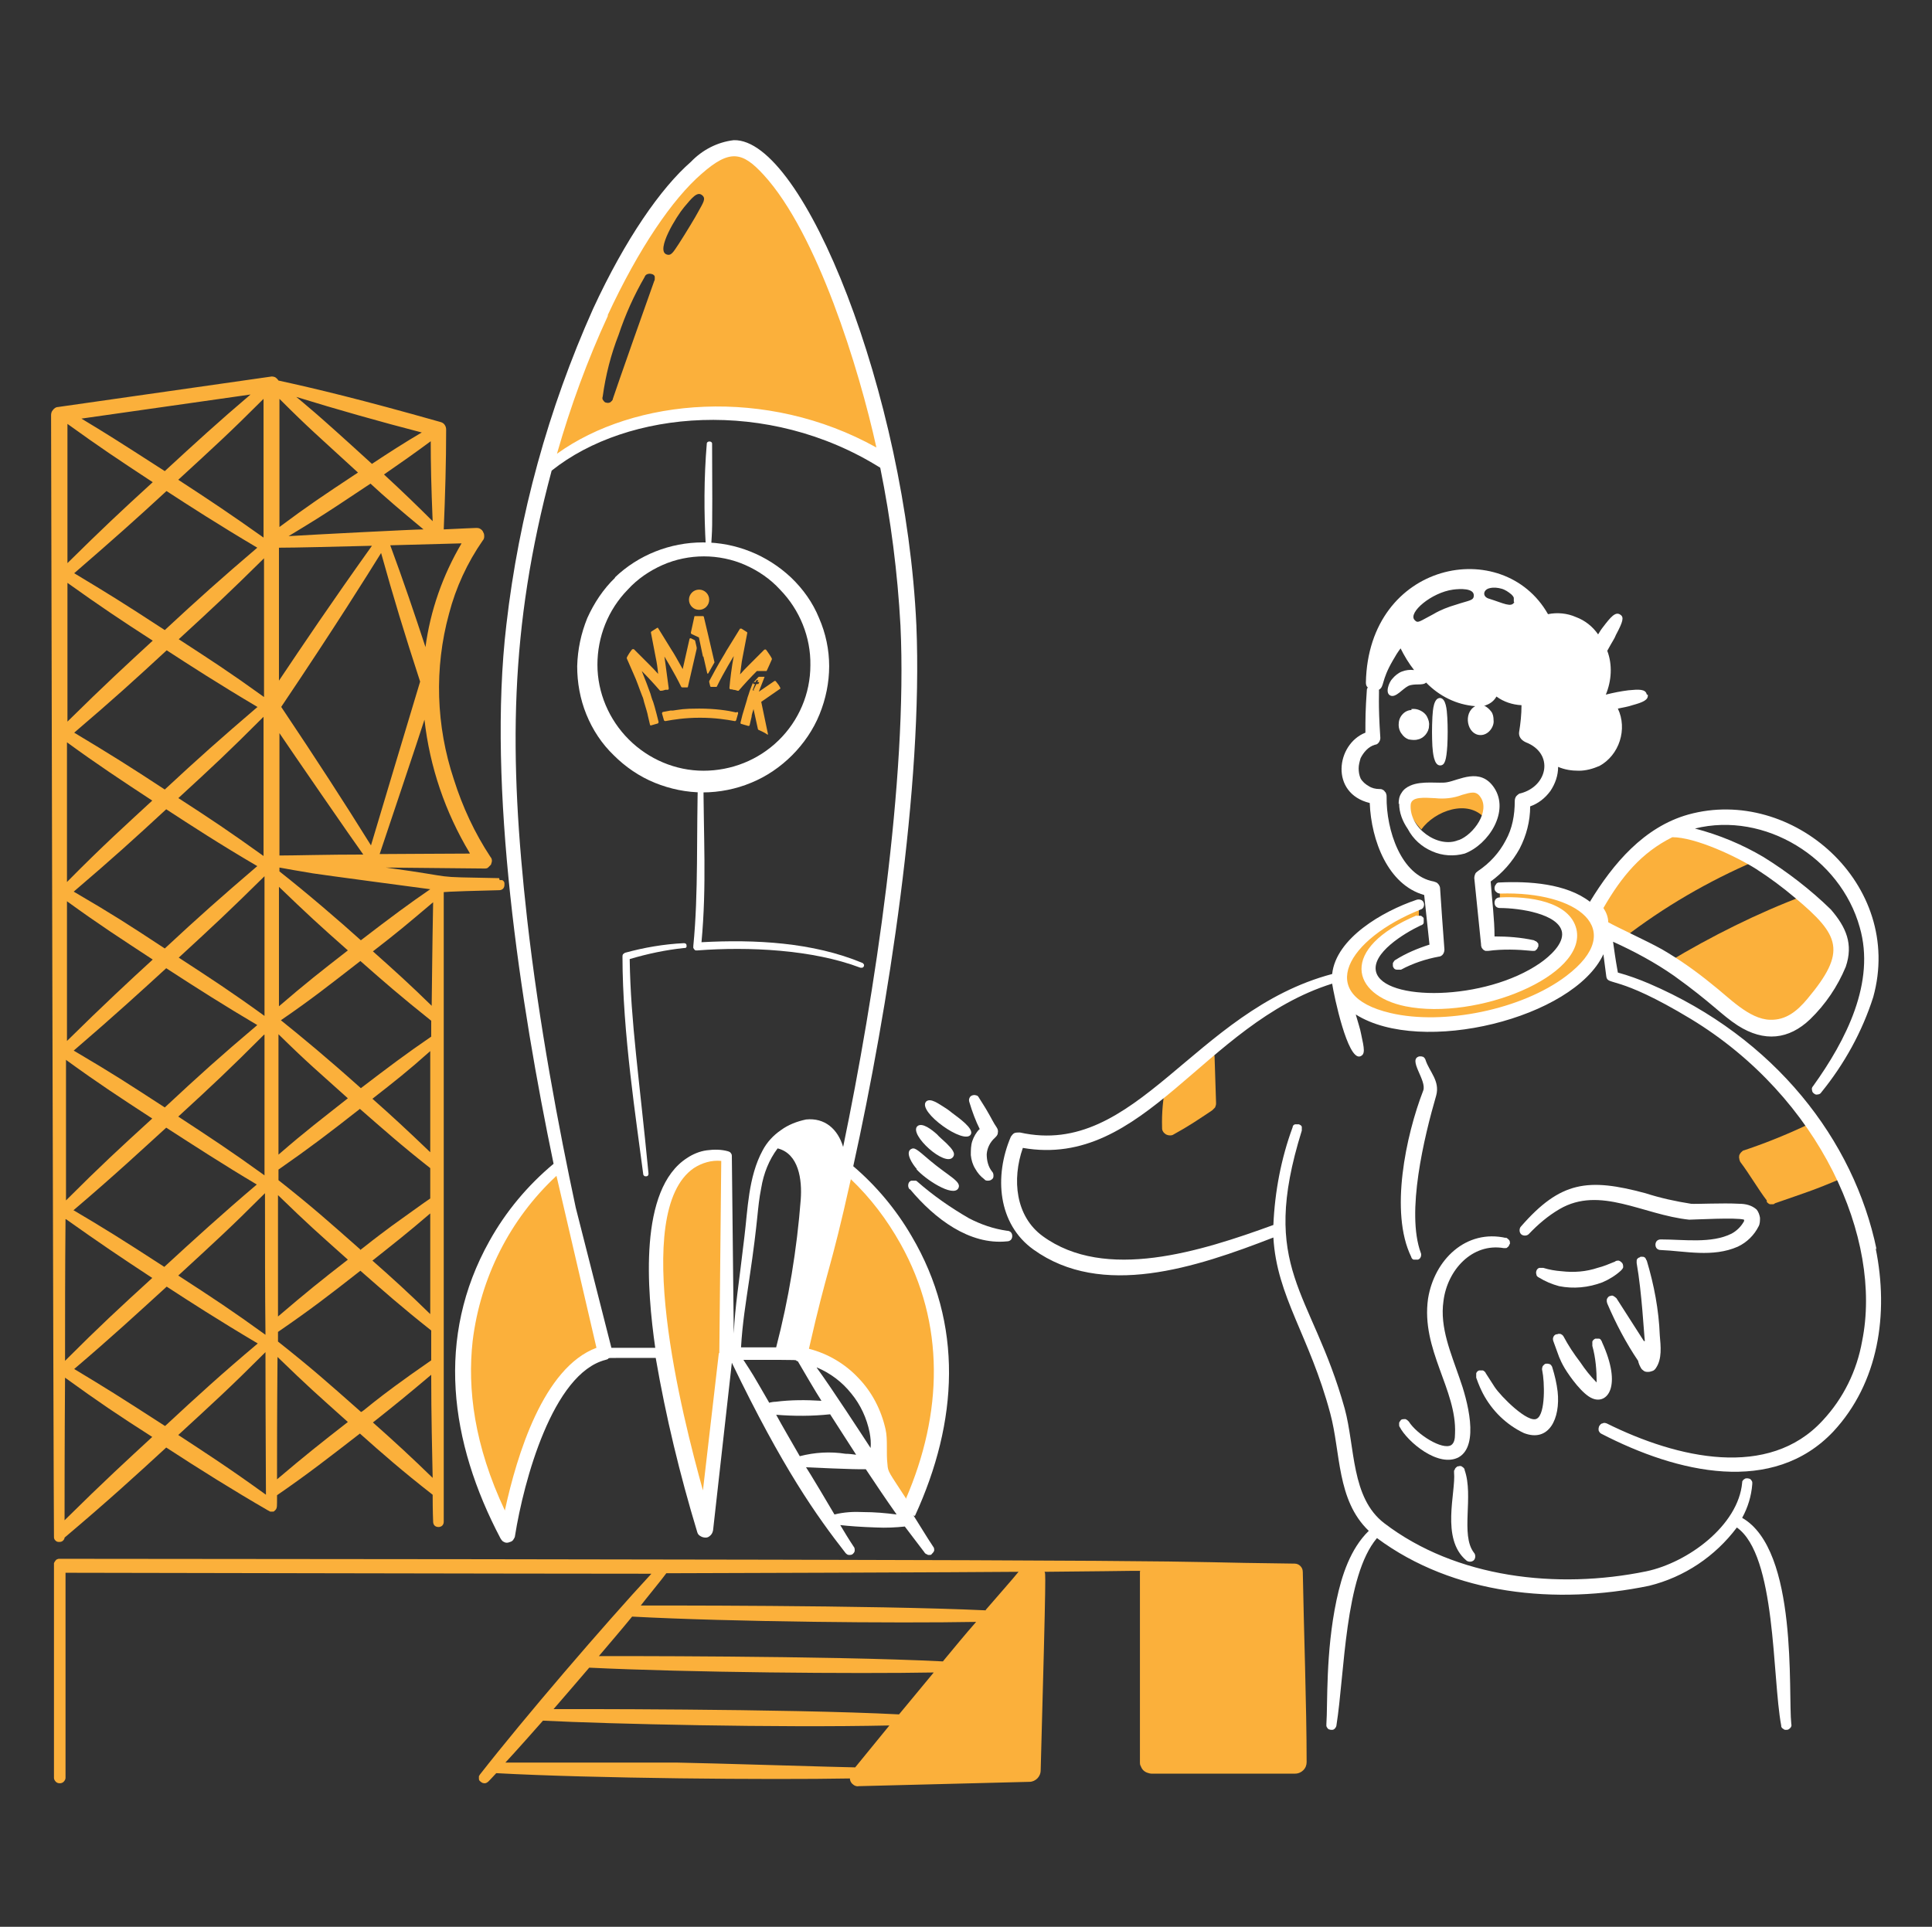 <?xml version="1.0" encoding="UTF-8"?>
<svg id="Camada_1" xmlns="http://www.w3.org/2000/svg" version="1.1" viewBox="0 0 401 400">
  <rect x="0" y="0" width="401" height="400" fill="#333333" stroke="none"/>
  <!-- Generator: Adobe Illustrator 29.5.1, SVG Export Plug-In . SVG Version: 2.1.0 Build 141)  -->
  <defs>
    <style>
      .st0 {
        fill: #fff;
      }

      .st1 {
        fill: #fbb03b;
      }
    </style>
  </defs>
  <path class="st1" d="M252.4,228.9l-.3-9.3c0-.3,0-.5-.2-.8-.1-.2-.3-.4-.6-.6-.2-.1-.5-.2-.8-.2-.3,0-.5,0-.8.2-2.5,1.5-4.8,3.5-6.6,5.8-.3,0-.5,0-.7.3-.2.2-.3.4-.4.7-.6,3-.9,6-.8,9.1,0,.3,0,.5.2.8.1.2.3.4.6.6.2.1.5.2.8.2s.5,0,.8-.2c3.1-1.7,5-3,8-5,.2-.2.4-.4.6-.6.1-.3.2-.5.2-.8Z"/>
  <path class="st1" d="M383.2,242.5c-1.3-3.2-3.1-6.2-5.3-9-.2-.3-.5-.4-.9-.5-.3,0-.7,0-1,.1-4.6,2.2-9.2,4.1-14,5.7-.2,0-.4.2-.6.4-.2.2-.3.4-.4.6,0,.2-.1.5,0,.7,0,.2.1.5.2.7,1.9,2.5,3.8,5.8,5.5,8,0,0,0,.1,0,.2,0,.2.2.3.3.4.1.1.3.2.4.2.2,0,.3,0,.5,0,.2,0,.3,0,.5-.2,6-2.1,8.1-2.7,13.9-5.2.2,0,.4-.2.5-.4.1-.2.3-.4.3-.6,0-.2.1-.4,0-.6,0-.2,0-.4-.2-.6Z"/>
  <path class="st1" d="M308.9,169.5c.4-.6.7-1.3.8-2,.1-.7,0-1.4-.1-2.1-.2-.7-.6-1.3-1-1.9-.5-.5-1.1-1-1.7-1.3-2.1-.6-3.5.9-5.4,1.3-2.6.6-5.5-1.2-7.6.5-3.2,2.6-1,5.9,1.1,8.2,2.8-3.9,9.7-6.4,13.2-2.3l.9-.6Z"/>
  <path class="st0" d="M297.3,149c-.1,2-.1,3.9,0,5.9.1,1.3.3,4,1.6,4,1,0,1.3-1.1,1.5-4.1.1-1.9.1-3.9,0-5.8-.1-1.8-.3-4-1.5-4.1-1.3,0-1.5,2.3-1.6,4Z"/>
  <path class="st0" d="M312.6,257c-8.3-1.9-14.9,4.5-16.2,12.6-1.5,10.6,6,18.9,5.6,28,0,1.2-.2,2-.8,2.4-1.8,1.1-7.1-2.2-8.8-4.9-.2-.2-.4-.4-.7-.5-.3,0-.6,0-.8.1-.1,0-.2.2-.3.3,0,.1-.2.2-.2.4,0,.1,0,.3,0,.4,0,.1,0,.3.1.4,1.6,3.1,8.1,8.6,12.3,6.3,4.3-2.5,1.8-11.8.1-16.5-1.7-5-4.1-10.4-3.3-15.9.8-6.5,6-12.1,12.5-11,.1,0,.3,0,.4,0,.1,0,.3,0,.4-.2.1,0,.2-.2.3-.3,0-.1.1-.3.2-.4,0-.3,0-.6-.2-.8-.2-.2-.4-.4-.7-.5Z"/>
  <path class="st0" d="M306.4,286c.6,1.7,1,2.5,1.4,3.3,1.9,3.6,4.9,6.5,8.5,8.2,5.2,2,7.6-3,7-8.6-.2-1.7-.6-3.4-1.1-5,0-.1-.1-.3-.2-.4,0-.1-.2-.2-.3-.3-.1,0-.3-.1-.4-.1-.1,0-.3,0-.4,0-.3,0-.5.3-.7.5-.1.3-.2.6-.1.9.5,2.3.7,9-1.1,10-1.8,1.1-7.5-4.6-8.8-6.6l-1.8-2.8c-.1-.3-.4-.5-.6-.6-.3,0-.6,0-.8,0-.3.1-.5.3-.6.6,0,.3,0,.6,0,.8Z"/>
  <path class="st0" d="M331.4,287.1c0-2.6-.2-5.2-.9-7.7,0-.3,0-.6,0-.9.1-.3.4-.5.6-.6.1,0,.3,0,.4,0,.1,0,.3,0,.4,0,.1,0,.3.1.4.3,0,.1.2.2.2.4,4.3,9.4,1,13-2,11.7-2-.8-4.6-4.4-5.7-6.2-.6-1-1-1.9-1.2-2.4l-1.2-3.3c-.1-.3-.1-.6,0-.8.1-.3.3-.5.6-.6.1,0,.3,0,.4-.1.1,0,.3,0,.4,0,.1,0,.3.1.4.2.1,0,.2.2.3.3,1,1.9,2.2,3.7,3.5,5.4,1,1.5,2.1,2.9,3.4,4.2Z"/>
  <path class="st0" d="M341.4,278.4c-.2-1.6-.6-9.9-1.7-16.2,0-.1,0-.3,0-.4,0-.1,0-.3.1-.4,0-.1.2-.2.3-.3.1,0,.3-.1.4-.2.1,0,.3,0,.4,0,.1,0,.3,0,.4.1.1,0,.2.2.3.3,0,.1.1.3.2.4,1.5,5,2.5,10.2,2.7,15.5.2,2.3.5,4.9-.8,6.8-.2.3-.4.5-.7.6-.3.1-.6.2-.9.2-.3,0-.6,0-.9-.2-.3-.2-.5-.4-.6-.6-.3-.5-.5-1-.6-1.5-2.5-3.7-4.6-7.7-6.4-11.9,0-.1-.1-.3-.1-.4,0-.1,0-.3,0-.4,0-.1.1-.3.2-.4,0-.1.2-.2.3-.3.3-.1.6-.2.8-.1s.5.3.7.5l5.7,8.9Z"/>
  <path class="st0" d="M362,253.2c-1.5-.5-10.4,0-11.4,0-9.6-1-18.5-7.1-26.9-2.2-2.4,1.4-4.5,3.2-6.4,5.2-.2.2-.5.3-.8.3-.3,0-.6-.1-.8-.3-.2-.2-.3-.5-.3-.8,0-.3.1-.6.3-.8,8.2-9.4,13.9-10.1,25.8-6.9,3.1,1,6.3,1.7,9.5,2.2.9.1,6.6-.2,10,0,1.3,0,2.6.3,3.6,1.2.4.5.6,1.1.7,1.7,0,.6,0,1.3-.3,1.8-.9,1.8-2.4,3.3-4.3,4.2-5.2,2.3-11,.9-16,.7-.3,0-.6-.1-.8-.3-.2-.2-.3-.5-.3-.8,0-.3.1-.6.3-.8.2-.2.5-.3.8-.3,4.8,0,10.5.9,14.7-1.2,1.1-.6,2-1.5,2.6-2.6,0,0,0-.1,0-.2Z"/>
  <path class="st0" d="M319.4,265.2c1.3.8,2.7,1.4,4.2,1.8,3,.6,6.1.3,9-.8,1.4-.6,2.7-1.4,3.8-2.4.2-.2.4-.4.5-.7,0-.3,0-.6-.2-.9-.2-.2-.4-.4-.7-.5-.3,0-.6,0-.8.2-1.2.5-2.4,1-3.6,1.3-2.4.8-4.9,1-7.5.7-1.3-.1-2.5-.3-3.8-.7-.3,0-.6,0-.8,0-.3.1-.5.3-.6.6-.1.3-.1.5,0,.8,0,.3.3.5.5.6h0Z"/>
  <path class="st0" d="M295.4,226.4c-3.6,9.3-7,25.3-2.5,34.5,0,.1.1.3.2.4.1.1.2.2.4.2.1,0,.3,0,.4,0,.1,0,.3,0,.4,0,.3-.1.5-.3.6-.6.1-.3.1-.6,0-.8-3.1-8.4.7-24.1,3.2-32.7.8-3-1.4-4.9-2.2-7.3,0-.1-.1-.3-.2-.4,0-.1-.2-.2-.3-.3-.1,0-.3-.1-.4-.1-.1,0-.3,0-.4,0-2.5.6,1.6,5,.8,7.1Z"/>
  <path class="st0" d="M301.8,305.7c.4,4.1-2.8,13.7,2.5,18.2.2.2.5.3.8.3.3,0,.6-.1.8-.3.2-.2.3-.5.3-.8,0-.3-.1-.6-.3-.8-2.8-3.7,0-11.7-1.9-17.1,0-.3-.2-.5-.5-.7-.2-.2-.5-.2-.8-.1-.1,0-.3,0-.4.2-.1,0-.2.2-.3.3,0,.1-.1.3-.2.4,0,.1,0,.3,0,.4Z"/>
  <path class="st0" d="M290.3,166.9c0-.8.1-1.6.6-2.3.4-.7,1.1-1.2,1.8-1.5,2.4-1.1,6.1-.4,7.6-.7,2.5-.4,6.9-3.2,9.8,1.1,3.3,4.9-1.1,11.8-6.1,13.7-2.2.6-4.6.5-6.8-.5-2.1-.9-3.9-2.5-5-4.6-1.1-1.6-1.8-3.4-1.8-5.3ZM302.8,174.4c3.1-1.2,6.5-6,4.5-8.9-.9-1.4-2-1-3.8-.5-1.8.7-3.7.9-5.6.7-2.2-.1-4.9-.4-5.1,1.3-.4,4.9,5.7,9.2,9.9,7.4h0Z"/>
  <path class="st0" d="M292.9,147.2c.6-.1,1.3,0,1.9.3.6.3,1.1.7,1.4,1.3.3.6.5,1.2.4,1.9,0,.7-.3,1.3-.7,1.8-.4.5-1,.9-1.6,1-.6.2-1.3.1-1.9,0-.6-.2-1.1-.6-1.5-1.2-.4-.5-.6-1.2-.6-1.8,0-.8.2-1.5.7-2.1.5-.6,1.2-1,2-1Z"/>
  <path class="st0" d="M188.9,246.9c5.1,6.1,12.3,11.6,20.1,10.8.3,0,.6-.1.8-.3.2-.2.3-.5.3-.8,0-.3-.1-.6-.3-.8-.2-.2-.5-.3-.8-.3-2.8-.4-5.4-1.3-7.9-2.6-3.8-2.2-7.4-4.7-10.7-7.6-.1-.1-.2-.2-.4-.2-.1,0-.3,0-.4,0s-.3,0-.4,0c-.1,0-.3.1-.4.2-.2.2-.3.5-.3.8,0,.3.1.6.3.8Z"/>
  <path class="st0" d="M190.2,242.7c1.8,2.1,7.6,5.9,8.7,4,.8-1.4-2-2.5-5.9-5.8-2.8-2.4-3.2-2.8-4-2.3-1.1.8.4,3.1,1.3,4.1Z"/>
  <path class="st0" d="M197.8,240.2c.6-.8-.2-1.7-1.4-2.9-.3-.3-1.7-1.5-1.9-1.8-1-.9-3.1-2.6-4.1-1.7-1.8,1.7,5.8,8.6,7.4,6.4Z"/>
  <path class="st0" d="M201.5,235.5c.7-1.2-2.6-3.5-3.8-4.4-.5-.4-1-.8-1.5-1.1-1.3-.8-3.1-2.2-4-1.3-1.8,2.1,8,9.1,9.3,6.8Z"/>
  <path class="st0" d="M203.4,234.5c-.9-1.8-1.6-3.7-2.2-5.7-.1-.3-.1-.6,0-.8.1-.3.3-.5.6-.6s.6-.1.8,0c.3,0,.5.3.6.5.6,1,1.3,2,1.9,3.1.6,1,1.1,2.1,1.8,3.1.2.3.3.7.2,1.1,0,.4-.3.7-.6,1-1,.9-1.6,2.1-1.7,3.4,0,1.3.3,2.6,1.1,3.6.2.2.3.5.3.8,0,.3,0,.6-.3.8-.2.2-.5.3-.8.3-.3,0-.6,0-.8-.3-.8-.6-1.4-1.3-1.9-2.2-.5-.8-.8-1.8-.9-2.8,0-1,0-2,.3-2.9.3-.9.8-1.8,1.5-2.5Z"/>
  <path class="st1" d="M311.3,184.4c11-.5,19.6,2.8,20.8,8.5,1.5,7.2-9.3,15.6-24.2,18.8s-28.2-.1-29.7-7.3c-1.2-5.9,5.7-12.5,16.3-16.5v3.1c-6.8,3-11.1,7.2-10.3,11,1.1,5.1,11.2,7.3,22.7,4.8,11.5-2.4,19.9-8.5,18.8-13.6-.8-3.8-6.7-6-14.4-5.8v-2.9Z"/>
  <path class="st0" d="M294.1,190c-16.3,6.9-13.6,16.6-2.4,18.9,14.9,3,37.7-6.3,35.5-16-1.4-5.8-9.9-6.9-15.9-6.6-.3,0-.6.1-.8.3-.2.2-.3.5-.3.8,0,.3.1.6.3.8.2.2.5.3.8.3,4.1,0,12.2,1.2,12.9,5,.4,2.4-2.5,5-4.5,6.4-11.5,8-32.6,8-34.1,1.8-.9-3.8,5.7-7.9,9.3-9.6.1,0,.3-.1.4-.2.1-.1.2-.2.2-.4,0-.1,0-.3,0-.4,0-.1,0-.3,0-.4,0-.1-.1-.3-.3-.4-.1-.1-.2-.2-.4-.2-.1,0-.3,0-.4,0-.1,0-.3,0-.4.1h0Z"/>
  <path class="st1" d="M152.4,30.8c-9.7.3-28.7,26.4-39.5,66.9,16-13.9,46.7-17.2,71.4-1.5-7.5-36.3-22.6-65.7-31.9-65.5ZM135.8,58.3c-.6,1.6-8.1,22.9-8.6,24.5,0,.3-.3.5-.5.7-.2.1-.5.2-.8.1-.3,0-.5-.2-.7-.5-.2-.2-.2-.5-.1-.8.6-4.4,1.7-8.7,3.3-12.8,1.4-4.2,3.2-8.2,5.4-12,.1-.3.3-.5.6-.6s.6-.1.9,0c.1,0,.3.1.4.2s.2.2.2.4,0,.3,0,.4c0,.1,0,.3-.1.4ZM144.9,44c-.4.8-2.7,4.6-4,6.6-1.2,1.8-1.6,2.6-2.6,2.2-2.2-.9,2.1-7.9,3.7-9.8,1.6-1.9,2.7-3.3,3.7-2.5.9.7.3,1.5-.8,3.5Z"/>
  <path class="st1" d="M116.2,242.2s-36.7,27.7-10.7,76.6c0,0,5-34,20.1-37.8l-9.4-38.8Z"/>
  <path class="st1" d="M175.4,242.2s34.5,26,12.8,72.2c-1.7-2.4-3.1-5-4.8-7.4-1.8-2.7-.6-6.9-1.3-9.9-.9-4-2.8-7.6-5.7-10.4-2.9-2.8-6.5-4.8-10.5-5.6l9.4-38.8Z"/>
  <path class="st1" d="M150.8,240.1s-29.9-8.7-4.2,77.6l4.2-36.7v-40.9Z"/>
  <path class="st1" d="M336.9,194.8c8.4-6.5,17.7-11.9,27.5-16.1-4.3-2.5-12.9-6.4-17.8-6h-.2c-1.6.6-3.2,1.6-4.6,2.8-4.4,3.6-8.1,8-10.8,13,.5.5.8,1.1,1,1.8.2.7.3,1.3.2,2,1.5.9,3.1,1.7,4.6,2.4Z"/>
  <path class="st1" d="M374.5,185.9c-9.8,3.7-19.2,8.4-28.2,13.8,10.7,6.8,14.7,13.5,21.1,13.7,3.9.1,6.5-2,9-4.9,8.4-10.1,7.6-14.8-1.9-22.6Z"/>
  <path class="st0" d="M389.5,259.4c-4.7-22.7-21.1-44-47.2-55.2-2.1-.9-4.3-1.7-6.5-2.3-.6-3.3-.7-4.4-1-6.4,4.4,2,8.7,4.3,12.7,7.1,7.8,5.6,9.8,8.1,13.2,10.3,5.5,3.5,10.6,2.9,15-1.3,3.2-3.1,5.7-6.8,7.4-10.9,1.6-4.7.1-8.2-3.1-11.9-4.2-4.1-9-7.8-14-10.9-4.4-2.6-9.2-4.6-14.2-5.9,14.5-3.6,30.2,6.1,34.2,20.5,3.3,11.4-2.8,23.4-9.7,33-.2.2-.3.5-.2.8,0,.3.2.6.4.7.2.2.5.3.8.2.3,0,.6-.2.7-.4,4.8-5.9,8.5-12.6,10.8-19.8,6.5-23.4-16.8-43.9-38.4-37.9-9.2,2.6-15.6,10.2-20.4,18.1-4.9-3.8-12.7-4.3-18.8-4-.1,0-.3,0-.4.1-.1,0-.2.1-.3.3-.2.2-.3.5-.3.8,0,.3.1.6.4.8.2.2.5.3.8.3,16-.5,26.5,7.4,13.7,17.1-9.2,7-25.5,10.3-36.5,7.7-15.8-3.7-9-15.4,6.3-21.5.3-.1.5-.3.6-.6.1-.3.1-.6,0-.8-.1-.3-.3-.5-.6-.6-.3-.1-.6-.1-.9,0-7.1,2.4-16.7,8-17.5,15.4-28.7,7.6-40.6,38.3-64.8,32.9-.4,0-.8,0-1.1.1s-.6.5-.8.8c-3.5,8.2-2.7,18.1,4.7,23.4,14.2,10.2,33.6,3.8,49.8-2.5.7,12.3,7.5,20.4,11.8,36.5,2.2,8.1,1.3,18,8,24.4-3.8,3.7-5.6,9.2-6.7,14.4-2.3,10.9-1.8,21.6-2.1,25.7,0,.1,0,.3,0,.4,0,.1.1.3.2.4,0,.1.2.2.3.3.1,0,.3.1.4.1.1,0,.3,0,.4,0,.1,0,.3-.1.4-.2.2-.2.4-.5.4-.8,1.7-10.7,1.7-30.9,8.4-38.8,15.9,11.8,37.2,13.9,56.5,9.9,7.3-1.8,13.7-6.1,18.2-12.1,8.2,5.8,7.3,30.9,9.2,41.1,0,.1,0,.3.1.4,0,.1.2.2.3.3.1,0,.2.2.4.2.1,0,.3,0,.4,0,.3,0,.5-.2.7-.4.2-.2.3-.5.2-.8-.7-6.4,1.5-36.1-10.2-42.8,1.2-2.2,1.9-4.5,2.1-7,0-.1,0-.3,0-.4,0-.1-.1-.3-.2-.4,0-.1-.2-.2-.3-.3-.1,0-.3-.1-.4-.1-.1,0-.3,0-.4,0-.1,0-.3.1-.4.2-.1,0-.2.2-.3.3s-.1.3-.1.4c-.8,8.9-11.3,16.6-19.9,18.4-18.5,3.8-39.5,1.4-54.4-10-6.9-5.3-6-15.7-8.2-23.8-6.9-24.7-17.9-28.8-8.9-57.7,0-.3,0-.6,0-.8-.1-.3-.4-.4-.6-.5-.3,0-.6,0-.8,0-.3.1-.5.3-.5.6-2.4,6.5-3.7,13.4-4,20.3-15.1,5.5-34.9,11.8-47.9,2.3-5.6-4.1-6.4-11.7-4.1-18.3,25.3,4.4,37.5-25.7,64.2-34.1.4,2.6,3.2,15.9,5.8,15.1,1.1-.4.9-1.5.2-4.7-.2-1.1-.6-2.2-1.1-4,13.6,8.6,45.2.8,51.4-12.5.2,1.5.4,3,.6,4.6.3,2,2.1-.5,17.5,8.8,26.9,16.3,39.9,45.7,35.6,66.9-1.1,6.2-3.9,11.9-8.2,16.5-11.2,12.2-30.1,7.9-44.8.6-.3-.1-.6-.2-.9,0-.3,0-.5.3-.7.6,0,.1-.1.3-.1.4,0,.1,0,.3,0,.4,0,.1.1.3.2.4,0,.1.2.2.3.3,16,8.3,35.7,12.8,48.2-.4,9.4-10.1,11.6-24.4,8.8-38.1ZM333.8,191.5c0-1.1-.4-2.1-1-3,3.8-6.6,7.9-11.5,14.3-14.7,4.8,0,13.3,4,17.4,6.6,2.8,1.8,5.5,3.8,8.1,6,9.3,7.8,10.8,11.1,2.5,21-2.1,2.5-4.4,4.4-7.7,4.3-4.4-.1-8.6-4.7-12.1-7.4-3.3-2.7-6.7-5.1-10.3-7.2-3.4-1.9-9.2-4.5-11.3-5.7Z"/>
  <path class="st1" d="M103.6,182.3c-15.4-.3-7.3,0-23.5-2.2l20.4.2c.3,0,.6,0,.8-.2.2-.2.4-.4.6-.6.1-.3.2-.6.2-.8,0-.3-.1-.6-.3-.8-3.3-5-5.8-10.4-7.6-16.1-3.7-11.1-4.1-23.1-1-34.4,1.4-5.4,3.8-10.6,7-15.2.2-.2.3-.5.3-.8,0-.3,0-.6-.2-.9-.1-.3-.3-.5-.6-.7-.3-.2-.6-.2-.9-.2,0,0-2.7.1-6.7.3.3-7.1.5-14,.5-20.7,0-.4-.1-.7-.3-1s-.5-.5-.9-.6c-16.6-4.7-25.8-6.9-33.6-8.6-.2-.3-.4-.5-.7-.7-.3-.1-.6-.2-1-.1l-44.1,6.3c-.4,0-.8.3-1,.6-.3.3-.4.7-.4,1.1,0,9.6.5,225.1.6,232.9,0,.3.1.5.3.7.2.2.4.3.7.3.3,0,.5,0,.8-.2.2-.2.4-.4.4-.7,9-7.6,14.8-12.9,21.1-18.7,6.9,4.5,14.1,9,21.2,13.1.1,0,.3.2.4.2.1,0,.3,0,.5,0,.2,0,.3,0,.4-.2.1,0,.2-.2.3-.3.2-.4.2-.3.2-2.9,6.4-4.4,11-8,17.2-12.8,4.6,4.1,8.7,7.7,15.1,12.7,0,3.5.1,5.6.1,5.6,0,.3.1.6.3.8.2.2.5.3.8.3s.6-.1.8-.3c.2-.2.3-.5.3-.8,0,0,0-128.2,0-130.7.6,0-.9-.1,11.5-.4.3,0,.6-.1.8-.3.2-.2.3-.5.3-.8s0-.3,0-.4c0-.1-.1-.3-.2-.4-.1-.1-.2-.2-.4-.2-.1,0-.3,0-.4,0ZM74.8,293c-6.9-6.1-9.8-8.7-17.1-14.5v-2c6.7-4.6,10.6-7.6,17.1-12.7,4.8,4.2,8.5,7.5,14.7,12.4,0,2.1,0,4.2,0,6.2-12.6,8.7-14.3,10.9-14.6,10.7ZM34.2,296c-9.9-6.4-12-7.7-18.8-11.8,8.2-7,12.5-11,19.2-17.1,4.6,3,10.8,7,18.9,11.8-7.6,6.4-12.3,10.7-19.2,17.1h0ZM89.8,108.2c-3-3-6.3-6.2-10.1-9.7,3.2-2.2,6.6-4.6,9.7-6.9,0,4.6.1,9.3.4,16.6h0ZM87.9,109.9c-1.9,0-23.2,1.1-28,1.4,4.4-2.7,5.5-3.2,17-10.9,2.9,2.7,6.4,5.7,11,9.5h0ZM34.5,101.9c4.6,3,10.8,7,18.9,11.8-7.5,6.4-12.2,10.6-19.2,17.1-9.2-6-11.5-7.4-18.8-11.8,8.2-7.1,12.7-11.1,19.2-17.1h0ZM54.9,210.9c-6.9-5-10.9-7.6-17.8-12.1,7.3-6.7,10.6-9.8,17.8-16.9,0,7.5,0,21.5,0,29ZM13.9,187.1c6.9,5,10.8,7.5,17.8,12.1-4.7,4.3-10.3,9.5-17.8,16.9,0-4.6,0-24,0-29ZM15.3,185.1c8.2-7,12.6-11,19.2-17.1,4.9,3.2,11.2,7.3,18.9,11.8-7.7,6.6-12,10.4-19.2,17.1-7.9-5.2-10.7-7-18.9-11.8ZM13.9,183c0-9.9,0-19.7,0-28.9,6.3,4.6,11.3,7.9,17.7,12.1-5.4,5-10.1,9.2-17.7,16.9ZM37,165.7c7.4-6.8,10.2-9.4,17.7-16.9,0,9.3,0,19,0,28.9-7.4-5.3-10.7-7.5-17.8-12.1ZM54.8,144.7c-7.5-5.4-10.8-7.5-17.7-12,7.3-6.7,10.3-9.5,17.7-16.8,0,8.6,0,18.4,0,28.9ZM53.4,146.8c-7.7,6.6-12.1,10.5-19.2,17.1-7.3-4.8-11.3-7.3-18.8-11.8,8.2-7,12.6-11,19.2-17.1,4.6,3,10.8,7,18.9,11.8ZM14,149.9c0-10.5,0-20.3,0-28.9,7,5,10.9,7.6,17.7,12-5.1,4.7-9.8,9-17.7,16.8ZM13.8,220.1c6.9,5,10.9,7.6,17.8,12.1-6.9,6.3-10.7,9.8-17.9,17,0-9.3,0-19.2,0-29.2ZM15.3,218.1c8.5-7.3,14.4-12.7,19.2-17.1,6.3,4.1,12.3,7.9,18.9,11.8-7.8,6.6-11.9,10.3-19.2,17.1-8.5-5.5-10.1-6.6-18.9-11.8ZM54.9,214.8c0,10,0,19.8,0,29.2-7.2-5.2-11.2-7.8-17.9-12.2,7.2-6.6,10.6-9.8,17.8-17ZM57.9,214.8c6.1,6,8.2,7.7,14.3,13.2-5.8,4.6-8.4,6.5-14.4,11.7,0-8.1,0-16.4,0-25ZM58,113.7c3.3,0,11.2-.2,19.2-.4-8.7,12.2-14.2,20.4-19.3,28,0-10,0-19.4,0-27.6ZM54.7,111.6c-6.9-4.9-11.1-7.7-17.7-12,7.5-6.9,10.5-9.6,17.7-16.8,0,4.9,0,15.2,0,28.8ZM13.7,253.1c7.2,5.1,10.9,7.6,17.9,12.2-6.9,6.3-10.8,9.9-18.1,17.2,0-8.8,0-18.7.1-29.4ZM15.3,251.2c8.7-7.4,14.8-13.1,19.2-17.1,5.9,3.8,11.9,7.7,18.8,11.8-7.3,6.2-13,11.4-19.2,17.1-9.4-6.1-12-7.7-18.9-11.8h0ZM55,247.8c0,10.7,0,20.6.1,29.3-6.9-5-11-7.7-18.1-12.3,7.6-7,10.6-9.7,18-17.1ZM57.8,248.2c6.5,6.3,7.7,7.3,14.4,13.3-5.8,4.5-8.4,6.6-14.5,11.8,0-7.7,0-16.1,0-25.2ZM74.8,259.4c-6.8-6-9.8-8.7-17-14.4v-2.2c6.6-4.6,10.4-7.5,16.9-12.6,4.7,4.1,8.5,7.5,14.6,12.3v6.3c-.8.5-6.3,4.5-8,5.7-7,5.2-6.4,5.1-6.6,4.9ZM89.3,239.2c-4.7-4.5-7.7-7.3-12-11.1,4.6-3.6,7.3-5.7,12-9.9,0,6.6,0,13.7,0,21ZM89.3,251.9c0,7.1,0,14.2,0,20.9-4.6-4.5-7.8-7.4-12-11.1,4.9-3.9,7.1-5.6,12-9.8h0ZM89.5,208.7c-4.4-4.3-7.6-7.2-12.1-11.2,5.3-4.1,6.7-5.3,12.5-10.2-.2,10.7-.2,14.3-.3,21.5h0ZM89.5,212c0,1.1,0,2.1,0,3.2-5.4,3.7-8.7,6.2-14.6,10.7-7.5-6.7-11.9-10.3-16.6-14.1,6.4-4.4,9.8-7.1,16.5-12.3,5.1,4.5,8.2,7.2,14.7,12.4h0ZM57.9,208.9c0-4.3,0-20.8,0-24.8,5.7,5.5,8.3,7.9,14.3,13.2-5.9,4.6-8.6,6.7-14.3,11.6h0ZM58,177.6c0-8.7,0-17.2,0-25.4,2,3,15.5,22.6,17.4,25.2-7.4,0-14.4.2-17.4.2h0ZM58.4,146.7c11.3-16.8,17.9-27.4,20.7-31.9,2.5,9,4.9,16.9,8.1,26.7-.6,2-9.6,31.9-10.2,34-5.6-9-11.3-17.8-18.6-28.7h0ZM58,109.5v-26.7c6.2,6.2,7.7,7.4,16.3,15.3-7.7,5.1-10.1,6.7-16.3,11.3h0ZM34.2,97.8c-10.4-6.7-12-7.7-17.3-10.9l35.1-5c-6.7,5.7-11.4,10-17.8,15.9ZM31.7,100.1c-6.9,6.3-10.5,9.7-17.7,16.8v-28.9c6.8,4.9,10.1,7.1,17.7,12.1ZM89.3,184.6c-4.1,2.8-8.3,5.9-14.4,10.6-4.2-3.8-11.3-9.9-16.9-14.3v-.8c1.5.3,4,.7,6.9,1.2,1.8.3,22.9,3.1,24.4,3.3ZM97.5,177.2c-3.2,0-17.3.1-18.7.1.6-1.8,8.3-24.7,9.3-27.9,1.1,9.8,4.3,19.2,9.4,27.7h0ZM88.3,134.3c-2.2-6.7-4.6-13.8-7.3-21.1.3,0,11.7-.3,14.8-.4-3.9,6.6-6.5,14-7.5,21.6h0ZM87.5,89.8c-3.4,2-7,4.3-10.3,6.5-12.7-11.6-13.6-12.1-15.7-13.9,8.4,2.6,17.6,5.2,26.1,7.4h0ZM13.4,315.7c0-5,0-15.6.1-29.7,7.2,5.2,10.9,7.7,18.1,12.3-5.3,4.9-9.8,9-18.2,17.3ZM37,297.9c7.5-6.9,10.6-9.7,18.1-17.2,0,14.5.1,25.2.1,29.6-7.6-5.5-12.4-8.6-18.2-12.4h0ZM57.5,307.1c0-5.3,0-14.1.1-25.4,6.5,6.3,7.8,7.4,14.6,13.5-5.9,4.6-8.8,6.9-14.7,11.9h0ZM77.4,295.3c4.8-3.8,7-5.6,12.1-9.9,0,8.6.2,16,.3,21.4-4.1-4-8.1-7.7-12.4-11.5h0Z"/>
  <path class="st0" d="M130.7,199.3c.2,12.8,2,24.6,3.9,44.3,0,.1,0,.3-.1.4,0,.1-.2.2-.4.2-.1,0-.3,0-.4-.1s-.2-.2-.2-.4c-1.4-10.9-4.3-29.4-4.3-45.1,0-.2,0-.3.1-.5.1-.1.3-.2.4-.3,4-1.1,8.1-1.8,12.2-2,.1,0,.3,0,.4.1.1,0,.2.2.2.4,0,0,0,.1,0,.2s0,.1-.1.2c0,0-.1.1-.2.1,0,0-.1,0-.2,0-3.8.4-7.6,1.2-11.3,2.3Z"/>
  <path class="st1" d="M270.4,326.3c0-.5-.2-.9-.5-1.2-.3-.3-.7-.5-1.2-.5-35.9-.4,11.6-.8-256.3-1-.2,0-.4,0-.5.1-.2,0-.3.2-.4.3-.1.1-.2.3-.3.5,0,.2,0,.4,0,.5v44.1c0,.3.2.6.4.8.2.2.5.3.8.3s.6-.1.8-.3c.2-.2.4-.5.4-.8v-42.6c3.4,0,97.9.2,121.6.2-9.9,10.7-26.3,29.8-35.6,41.7,0,.1-.2.2-.2.4,0,.1,0,.3,0,.4,0,.1,0,.3.1.4,0,.1.2.2.3.3.2.2.5.3.8.3.3,0,.6-.2.8-.4,0,0,.6-.6,1.6-1.7,20.1,1.1,56.8,1.4,73.4,1.1,0,.4.2.9.6,1.2.3.3.8.5,1.2.4l35.5-.9c.6,0,1.2-.3,1.6-.7.4-.4.7-1,.7-1.7,1.2-43.6,1-40.6.8-41.2,22.5-.2,19.8-.3,19.8-.1v39.6c0,.3,0,.6.2.9.1.3.3.6.5.8.2.2.5.4.8.5.3.1.6.2.9.2h29.8c.7,0,1.3-.3,1.7-.7.5-.5.7-1.1.7-1.7,0-11.4-.6-28.2-.8-39.6ZM131.2,335.6c20.6,1.1,54.8,1.4,71.4,1.1-2.2,2.5-4.5,5.3-6.9,8.2-23.6-1.2-71.1-1.1-71.4-1.1,2.2-2.6,4.7-5.5,6.9-8.2ZM122.3,346.2c20.3,1,55.5,1.3,71.5,1-2.5,3-7.2,8.7-7.2,8.7-23.2-1.2-71.4-1.1-71.7-1.1,2.7-3.1,4.9-5.7,7.4-8.6h0ZM140.3,365.9c-6.6,0-33.7,0-35.4,0,1.7-1.8,7.2-8,7.8-8.7,13.8.7,48.7,1.5,71.9,1-3.2,3.9-5.8,7.1-7.1,8.7-2,0-30.7-.9-37.2-1h0ZM204.6,334.3c-23.7-1.1-71.4-1-71.6-1,.5-.7,4.6-5.7,5.3-6.7,3.3,0,65.3-.2,73.1-.3-1.2,1.5-3.7,4.3-6.8,7.9h0Z"/>
  <path class="st0" d="M189.9,314.7c9-19.6,10.1-39.8-.7-58.1-3.2-5.5-7.3-10.4-12.1-14.5,7.2-32.6,14.5-79,13.1-112.3-2.2-47.9-23.4-101.1-37.9-100.7-3.4.4-6.5,2-8.9,4.5-6.2,5.4-13.6,16-20.3,30.5-9.3,20.8-15.4,42.9-18,65.6-4,33.9,2.9,78.7,9.8,111.9-5.4,4.5-9.9,9.9-13.3,16-11.2,20-8.3,41.7,2.3,61.8.2.3.4.6.7.7.3.2.7.2,1,.1s.7-.2.9-.5c.2-.3.4-.6.4-.9,1.8-11.3,7.8-33.7,18.8-36.5,1.9-.5-2.8-.4,10.4-.4,2.1,12.2,5,24.2,8.6,36.1.1.4.3.7.7.9.3.2.7.3,1.1.3.4,0,.7-.2,1-.5.3-.3.4-.6.5-1l3.9-34.8c10.6,22,17.6,31.8,23.6,39.5.2.2.4.4.7.4.3,0,.6,0,.8-.2.2-.2.4-.4.4-.7,0-.3,0-.6-.2-.8-1-1.5-1.9-3-2.8-4.5,1.7.2,4.4.4,7.5.5,2,.1,4,0,5.9-.2,1.4,1.8,2.7,3.6,4.1,5.4,0,.1.2.2.3.3.1,0,.3.1.4.2.1,0,.3,0,.4,0,.1,0,.3,0,.4-.2.2-.2.4-.4.5-.7,0-.3,0-.6-.2-.8-1.4-2.1-2.7-4.3-4.1-6.5ZM126.1,65.5c6.5-14,13.5-24.2,19.5-29.4,5.9-5.2,8.5-4.6,12.9.2,11.1,12.1,19.8,40.2,23.4,56.6-22.8-12.7-50.2-10.3-66.3,1.3,2.8-9.8,6.3-19.4,10.6-28.7ZM104.8,313.6c-6.4-13.6-7.8-25.3-6.7-35.2,1.6-13.1,7.7-25.3,17.4-34.3l8.3,35.7c-11,4.1-16.5,22.2-19,33.7ZM149.2,280.9l-3.3,28.5c-4.3-15.4-15.1-57.8-1.9-66.9,1.7-1.1,3.7-1.7,5.7-1.5l-.4,39.9ZM152.3,277.1l-.4-37c0-.2,0-.5-.2-.7-.1-.2-.3-.3-.6-.4-1.4-.4-2.9-.4-4.4-.2-1.5.2-2.9.8-4.1,1.6-10.1,6.5-8.3,27.5-6.6,39.4h-9.1l-7.4-29.1c-3.5-16.4-7.6-37.9-10.1-60-3.8-34-3.7-60.2,5.1-93,15.8-12.6,44.9-15.2,68.2-.6,2.2,10.8,3.6,21.8,4.2,32.8,1.5,31.9-5.4,76.9-11.9,108.2-1.1-3.7-3.8-6.1-7.7-5.7-1.9.4-3.7,1.1-5.2,2.2-1.6,1.1-2.9,2.5-3.8,4.2-3,5.5-3.1,12.4-3.8,18-1.2,10.3-1.9,14-2.2,20ZM153.8,279.8c.3-5.2,1-9.3,1.7-14.1,2-13.4,1.6-14.5,2.5-19.1.5-3,1.6-5.8,3.4-8.2,4.4,1.1,5.1,6.5,4.8,10.6-.8,10.4-2.5,20.7-5.1,30.7h-7.3ZM159.6,291.1c-3.7-6.4-3.1-5.4-5.3-8.8,14,0,10,0,11.3.3.7,1.2,3.9,6.7,4.9,8.2-3.2-.2-6.4-.2-9.5.2-.5,0-.9.1-1.4.2ZM169.6,283.9c2.8,1.2,5.2,3,7.1,5.4,1.9,2.3,3.2,5.1,3.8,8.1.2,1.1.3,2.1.2,3.2-2.1-3.2-7.8-12-11.2-16.7ZM161.1,293.7c3.7.3,7.5.3,11.2-.1.8,1.3,4.4,6.8,5.4,8.4-.7-.1-1.5-.2-2.2-.2-3.2-.5-6.4-.3-9.5.5-2-3.5-3.6-6.2-4.9-8.6ZM179.2,313.9c-2-.1-4,0-6,.5-.2-.4-5.7-9.6-5.9-9.8.2,0,10.2.5,12.4.4,2.4,3.6,4,6,6.4,9.4-2.3-.3-4.6-.5-7-.5h0ZM188,311c-3.5-5.4-3.7-5.4-3.8-7-.3-2.4.1-5.1-.4-7.3-.9-4-2.8-7.7-5.6-10.6-2.8-3-6.4-5.1-10.3-6.1,4-17.6,4.3-15.4,8.7-35.2,4.1,3.9,7.5,8.4,10.3,13.4,9.3,16.6,8.8,35.2,1.1,53h0Z"/>
  <path class="st0" d="M341.8,144.2c-.2-1.2-1.7-1.1-3.8-.9-1.6.2-3.1.5-4.7.9h0c1.2-2.9,1.4-6.2.3-9.1,1.2-2.2,1.5-2.5,1.8-3.3,1.5-2.8,1.7-3.7.9-4.2-1-.7-2,.5-3.6,2.6-.4.5-.7,1-1,1.5-1.1-1.6-2.7-2.9-4.6-3.6-1.8-.8-3.9-1-5.8-.6-9.3-16.4-37.3-11-37.8,14.2,0,.4.1.8.4,1-.1.2-.2.3-.2.5-.3,4.3-.3,5.9-.3,8.9-6.1,2.4-7.4,12.6.9,14.6.3,7.8,3.8,17,11.3,19.1l1.1,10.3c-2.5.8-4.9,1.8-7.1,3.2-.1,0-.2.2-.3.3,0,.1-.2.2-.2.4,0,.1,0,.3,0,.4,0,.1,0,.3.1.4.1.3.4.5.7.5.3,0,.6,0,.9,0,2.4-1.3,5.1-2.2,7.8-2.7.3,0,.7-.2.9-.5.2-.3.3-.6.3-1-.2-2.5-.8-11-.9-12.7,0-.3-.2-.7-.4-.9-.2-.3-.6-.4-.9-.5-6.8-1.2-9.9-10.7-9.8-17.6,0-.2,0-.4-.1-.6,0-.2-.2-.4-.3-.5-.1-.2-.3-.3-.5-.4s-.4-.1-.6-.1c-.8,0-1.6-.2-2.2-.6-.7-.4-1.3-.9-1.7-1.6-.3-.7-.4-1.4-.4-2.1,0-.7.2-1.4.4-2.1.3-.6.7-1.2,1.2-1.7.5-.5,1.1-.9,1.8-1.1.3,0,.6-.2.8-.5.2-.3.3-.6.3-.9-.5-7.4-.2-9.6-.3-10,1.2-.7.4-1.8,2.9-6.1.5-.9,1-1.7,1.6-2.5.8,1.6,1.7,3.1,2.8,4.5-.9-.1-1.7,0-2.5.3-.8.3-1.5.9-2,1.5-.7.7-1.6,3-.4,3.5,1.1.5,2.5-1.4,3.7-2,1.3-.6,3,0,3.7-.7,2.7,2.8,6.3,4.6,10.2,4.9-2.6,1.4-1.7,6,1.1,6,.8,0,1.5-.4,2-1,.5-.6.8-1.4.7-2.1,0-.6-.1-1.3-.5-1.8-.4-.5-.9-1-1.5-1.2.1,0,.3,0,.4-.1.9-.3,1.7-.9,2.2-1.8,1.5,1.1,3.3,1.7,5.2,1.8,0,1.9-.2,3.8-.5,5.6-.1.8.3,1.6,1.4,2.1,5.9,2.3,4.6,9.1-1.1,10.6-.3,0-.6.3-.9.6-.2.3-.3.6-.3,1,0,2.9-.5,5.7-1.9,8.2-1.3,2.5-3.3,4.7-5.7,6.3-.3.2-.5.4-.6.6s-.2.6-.2.9l1.4,13.7c0,.2,0,.4.1.6,0,.2.2.3.3.5.1.1.3.2.5.3.2,0,.4,0,.6,0,3-.4,6.1-.3,9.1,0,.1,0,.3,0,.4,0s.3,0,.4-.2c.1,0,.2-.2.3-.3,0-.1.1-.3.2-.4,0-.1,0-.3,0-.4,0-.1,0-.3-.2-.4,0-.1-.2-.2-.3-.3-.1,0-.3-.1-.4-.2-2.7-.6-5.5-.8-8.2-.8,0-3.6-.5-7.3-.8-11.4,2.5-1.8,4.5-4.1,6-6.8,1.4-2.7,2.2-5.7,2.2-8.8,1.7-.6,3.1-1.7,4.2-3.2,1-1.5,1.6-3.2,1.6-5,1.4.6,2.8.8,4.3.8,1.5,0,2.9-.4,4.3-1,2-1.1,3.5-3,4.2-5.2.7-2.2.6-4.6-.4-6.7.9-.2,2.2-.4,3-.7,2.2-.6,3.4-1.1,3.2-2.2ZM302.3,125.5c-1.7.5-3.3,1.1-4.8,2-2.9,1.5-3.2,2-3.9,1.2-1.4-1.5,3.5-5.7,8-6.3,1.5-.2,4.3-.3,4.3,1.2,0,1.1-.9,1-3.6,1.9ZM314.3,125c-.6,1.2-2.3.2-5.2-.7-1.5-.4-1.3-1.9.1-2.2.8-.2,1.7-.1,2.4.1.8.2,1.5.7,2.1,1.2.2.2.4.4.5.7,0,.3,0,.6,0,.8h0Z"/>
  <path class="st0" d="M127.7,119.9c-2.5,2.4-4.4,5.3-5.8,8.4-1.3,3.2-2,6.5-2.1,10,0,3.4.6,6.8,1.9,10,1.3,3.2,3.2,6.1,5.7,8.5,2.4,2.4,5.3,4.4,8.5,5.7,3.2,1.3,6.6,2,10,2s6.9-.7,10-2c3.2-1.3,6.1-3.3,8.5-5.7,2.4-2.4,4.4-5.3,5.7-8.5,1.3-3.2,2-6.6,2-10,0-3.4-.7-6.8-2.1-10-1.3-3.2-3.3-6-5.8-8.4-5-4.7-11.5-7.3-18.3-7.3s-13.4,2.6-18.3,7.3ZM161.9,122.4c4.1,4.2,6.4,9.9,6.3,15.7,0,5.9-2.4,11.5-6.6,15.6-4.2,4.1-9.8,6.3-15.6,6.3-5.8,0-11.4-2.4-15.5-6.5s-6.5-9.7-6.5-15.5c0-5.8,2.2-11.4,6.3-15.6,2-2.2,4.5-3.9,7.2-5.1,2.7-1.2,5.7-1.8,8.6-1.8s5.9.6,8.6,1.8c2.7,1.2,5.2,2.9,7.2,5.1h0Z"/>
  <path class="st0" d="M145.6,195.6c11.1-.6,23.1,0,33.4,4.3.1,0,.2.2.3.3s0,.3,0,.4c0,.1-.2.2-.3.3-.1,0-.3,0-.4,0-10-3.8-23.3-4.4-33.8-3.6-.1,0-.2,0-.4,0-.1,0-.2-.1-.3-.2,0,0-.1-.2-.2-.3,0-.1,0-.2,0-.4,1.1-11.2.6-22.7,1-35.8,0-.7,1.2-.7,1.1,0,0,13.4.7,23-.4,35Z"/>
  <path class="st0" d="M147.6,113.5c.2-4.3.3-.6.2-21.4,0-.6-1.1-.6-1.1,0-.6,7.1-.6,14.3-.2,21.4,0,.1,0,.2.2.3.1,0,.2.1.4.1.1,0,.3,0,.4-.1.1,0,.2-.2.2-.3Z"/>
  <g id="isotype-inkryptus-full-orange">
    <g>
      <path class="st1" d="M146,136.3l.8,3.5c0,0,.1.1.2,0l1.3-2.3-1.3-5.6-.9-3.8c0-.1-.1-.2-.2-.2-.3,0-.5,0-.8,0h0c-.3,0-.5,0-.8,0-.1,0-.2,0-.2.2l-.7,3.2c0,.1,0,.2.1.3l1.5.7c0,0,.1,0,.1.2l.8,3.8h0Z"/>
      <path class="st1" d="M159,134.9c0-.1-.3-.1-.4,0l-3,3c-.7.7-1.4,1.4-2,2.1.2-1.2.3-2.5.5-3.4l1-5.2c0,0,0-.2-.1-.2l-1.1-.7c-.1,0-.3,0-.3,0l-2.9,4.7c0,.1-1.1,1.8-2.2,3.8l-1.3,2.4c0,0,0,.1,0,.2l.2.8c0,.1.1.2.2.2.3,0,.7,0,1,0,0,0,.2,0,.2-.1,1.4-2.9,3.5-6.3,3.5-6.3-.4,1.9-.8,5.3-.9,6.6,0,.1,0,.2.2.3.2,0,.4,0,.6.1.3,0,.6.1.9.2,0,0,.2,0,.2,0,1.2-1.4,2.6-2.9,3.8-4.1h2c0,.1,1.1-2.4,1.1-2.4,0,0,0-.1,0-.2-.3-.6-.7-1.1-1.1-1.7h0Z"/>
      <circle class="st1" cx="145.1" cy="124.5" r="2.1"/>
      <path class="st1" d="M161.8,142.5c-.2-.4-.6-.8-.8-1.1,0,0-.2-.1-.3,0l-3.2,2.2c.4-1,.8-2.1,1.2-3.1h-1.2c0-.1-1.3,1.4-1.3,1.4-.3.8-.6,1.5-.8,2.2-.2.5-.3.9-.4,1.3-.4,1.3-.7,2.3-.9,3l-.4,1.6c0,.1,0,.3.2.3l1.4.4c.1,0,.3,0,.3-.2l.4-1.7c0-.4.2-.9.4-1.6l.9,4.1c0,0,0,.1.1.2.7.3,1.3.6,1.9,1,0,0,.2,0,.1-.1l-1.4-6.7,3.9-2.7c.1,0,.1-.2,0-.3h0ZM156.6,143.3h-.4c0,0,.5-1.3.5-1.3h-.4s.1-.4.1-.4h.4s.2-.4.2-.4h.4s-.2.4-.2.4h.4s-.2.4-.2.4h-.4s-.6,1.2-.6,1.2h0Z"/>
    </g>
    <g>
      <path class="st1" d="M144.6,134.4l-.3-1.3c0,0,0-.1-.1-.2l-.8-.4c-.1,0-.3,0-.3.2l-1.4,6.2c-1.1-2-2.1-3.7-2.2-3.8l-2.9-4.7c0-.1-.2-.1-.3,0l-1.1.7c0,0-.1.1-.1.2l1,5.2c.2.9.4,2.2.5,3.4-.6-.7-1.3-1.4-2-2.1l-3-3c-.1-.1-.3,0-.4,0-.4.5-.8,1.1-1.1,1.7,0,0,0,.1,0,.2l1.4,3.2c.7,1.5,1.2,3.1,1.8,4.6.2.4.3.9.4,1.3.4,1.3.7,2.3.8,2.9l.4,1.7c0,0,0,.1.1.2h0s0,0,.1,0c0,0,0,0,0,0l1.4-.4c.1,0,.2-.2.2-.3,0,0-.3-1.2-.4-1.6s-.7-2.7-.9-3c-.1-.3-.3-.9-.4-1.3-.5-1.4-1.1-3-1.8-4.7,1.2,1.2,2.5,2.6,3.8,4.1,0,0,.1,0,.2,0,.3,0,.6-.1.9-.2.2,0,.3,0,.5,0,.1,0,.2-.1.2-.3-.2-1.3-.6-4.7-.9-6.6,0,0,2.1,3.4,3.5,6.3,0,0,.1.1.2.1.3,0,.7,0,1,0,.1,0,.2,0,.2-.2l1.8-7.8s0,0,0-.1h0Z"/>
      <path class="st1" d="M152.8,147.9c-1.7-.4-4.3-.8-7.7-.8s-3.9.2-5.4.4h0s0,0-.1,0c0,0,0,0,0,0-.2,0-.3,0-.4,0,0,0,0,0,0,0-.6.1-1.1.2-1.6.3-.1,0-.2.2-.2.3l.4,1.4c0,.1.2.2.3.2,1.6-.3,4-.7,7.2-.7s5.6.4,7.2.7c.1,0,.2,0,.3-.2l.4-1.4c0-.1,0-.3-.2-.3h0Z"/>
    </g>
  </g>
</svg>